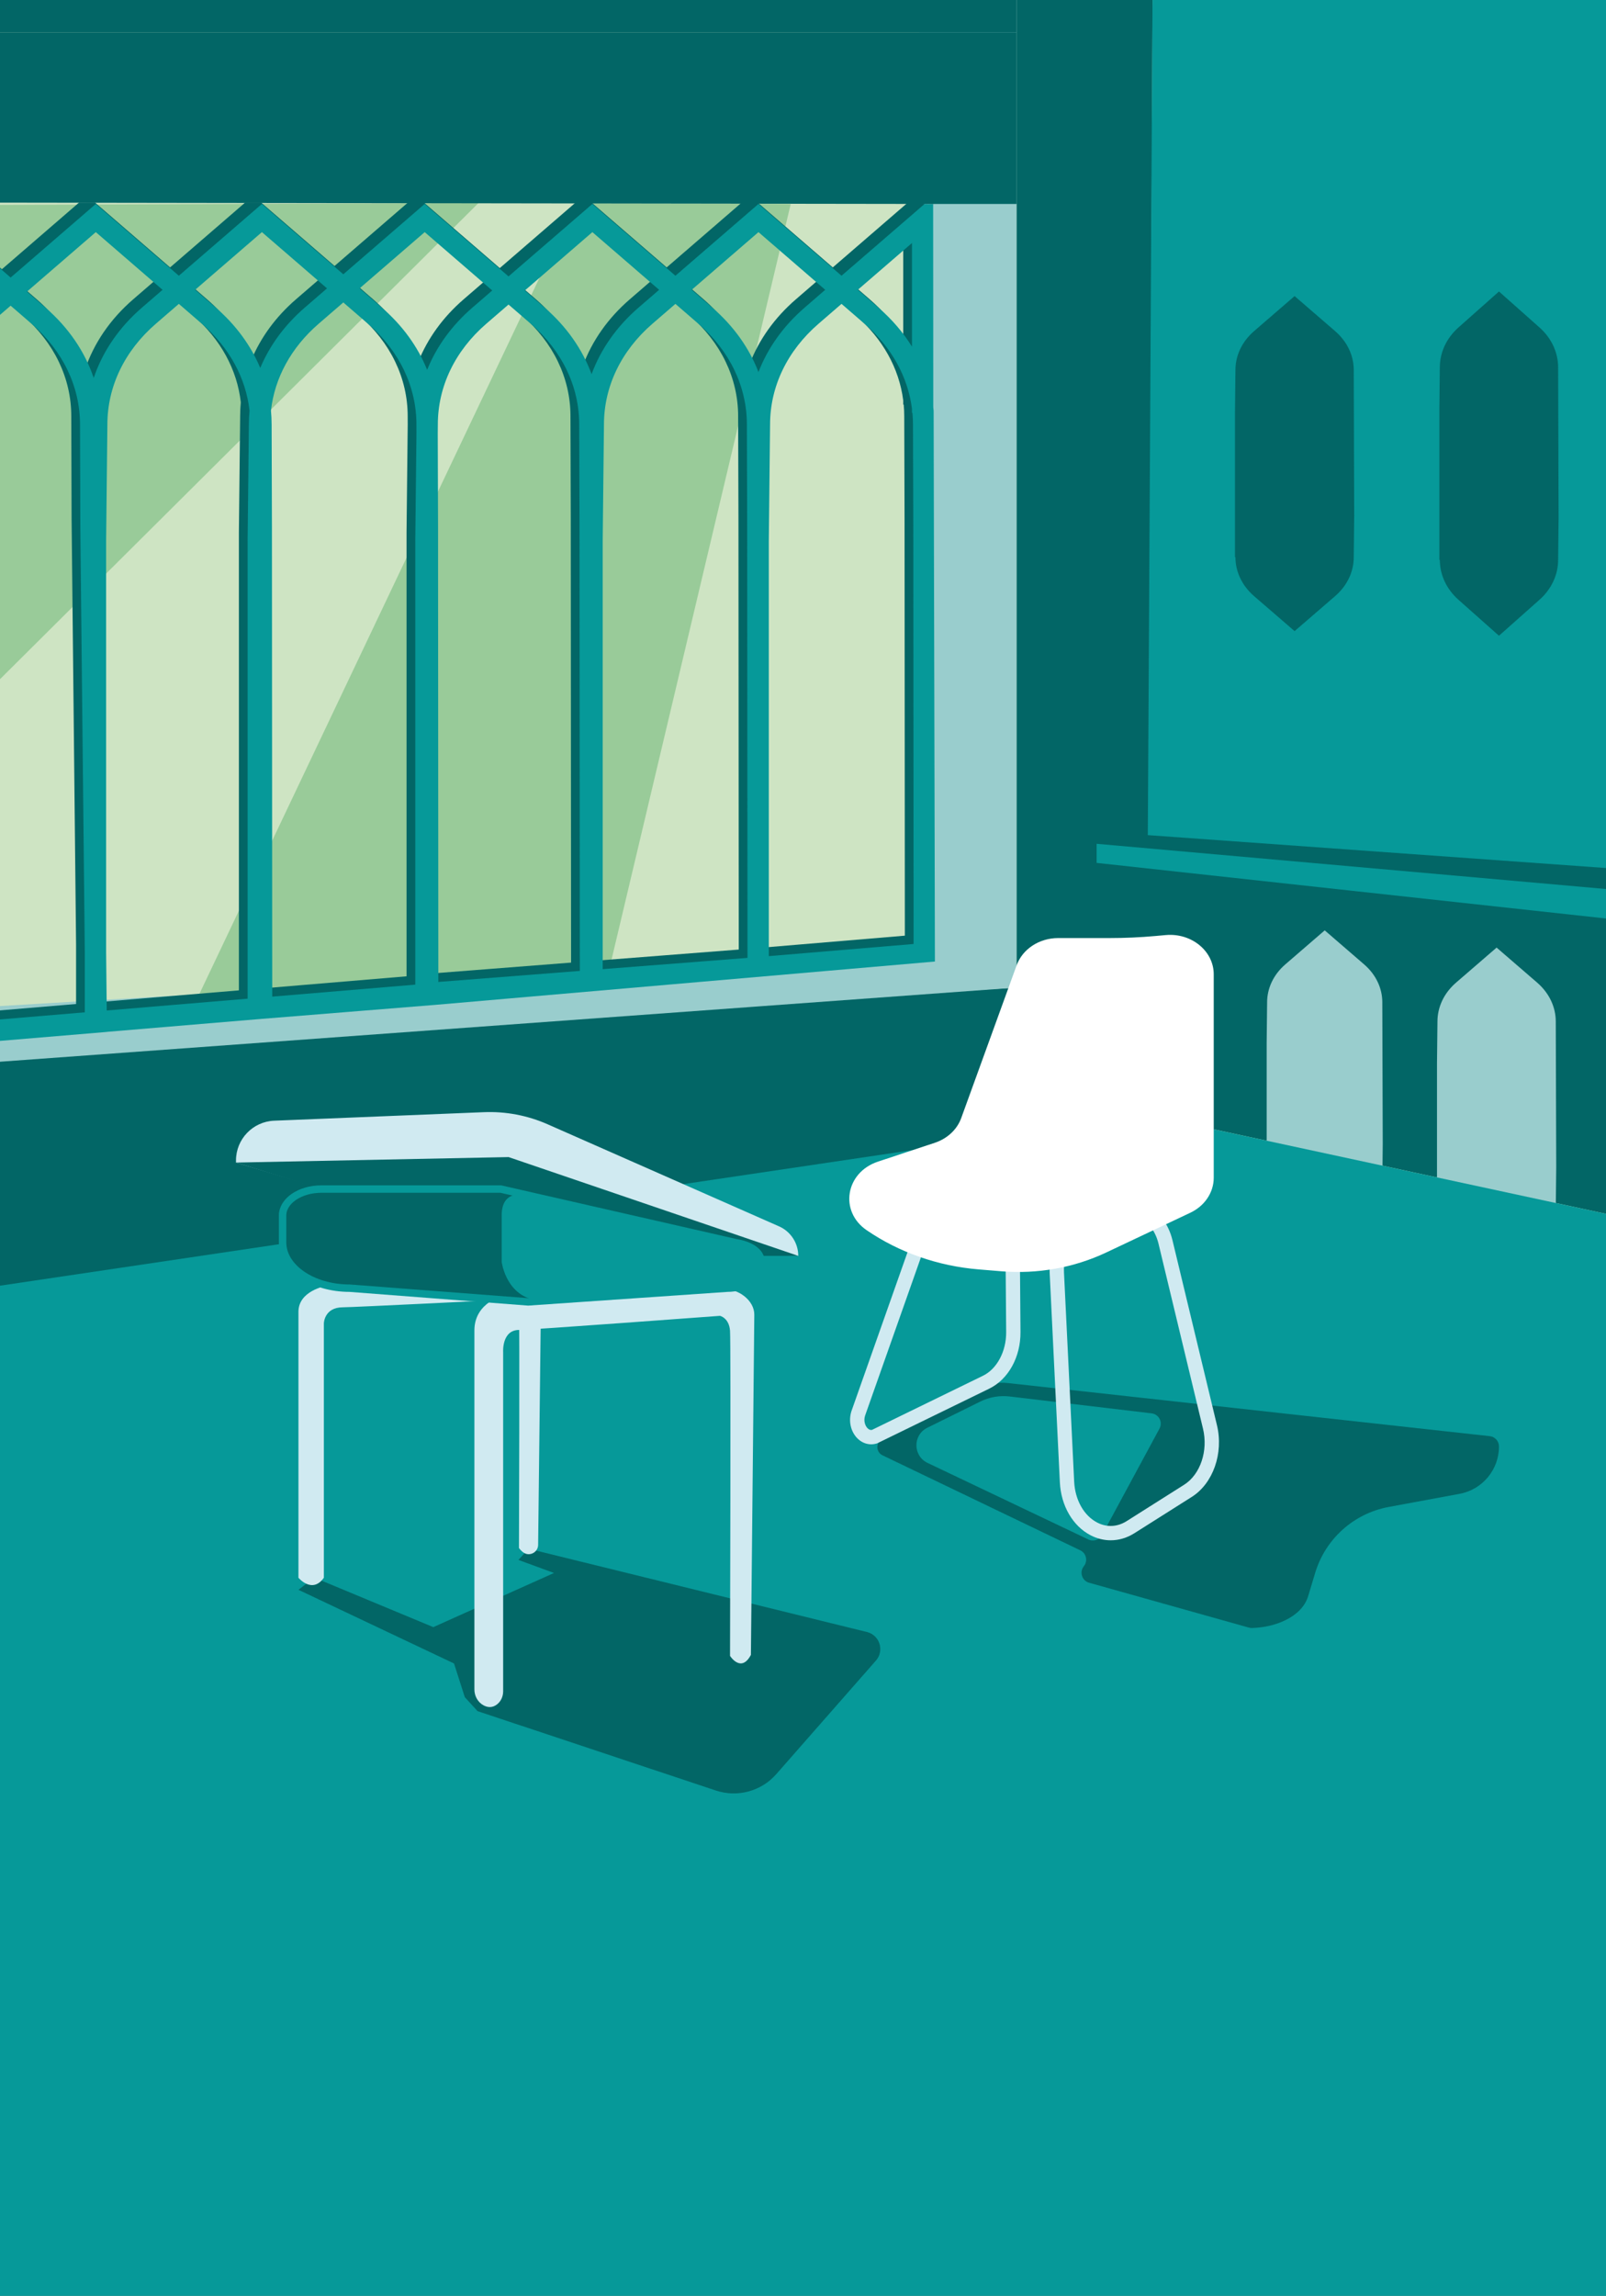 <svg xmlns="http://www.w3.org/2000/svg" xmlns:xlink="http://www.w3.org/1999/xlink" id="Layer_1" x="0px" y="0px" viewBox="0 0 1081.89 1545.71" style="enable-background:new 0 0 1081.89 1545.71;" xml:space="preserve"><rect x="0" y="0" width="1081.89" height="1545.71" fill="#808080" stroke="none"/><style type="text/css">	.st0{fill:#CEE4C3;}	.st1{fill:#026666;}	.st2{fill:#99CDCD;}	.st3{fill:#069999;}	.st4{fill:#99CB99;}	.st5{fill:#FFFFFF;}	.st6{fill:none;stroke:#013333;stroke-width:8;stroke-miterlimit:10;}	.st7{clip-path:url(#SVGID_00000124150473333172990690000009834982496581288585_);}	.st8{fill:#D0EAF1;}	.st9{fill:#026666;stroke:#069999;stroke-width:5;stroke-miterlimit:10;}</style><rect x="-8.68" y="-28.86" class="st0" width="1102.84" height="1009.41"></rect><polygon class="st1" points="1094.17,819.87 773.23,750.75 773.23,533.88 1094.17,553.15 "></polygon><path class="st2" d="M1048.13,712.46l-0.08-24.71c0-9.49-4.19-18.98-12.58-26.23l-27.27-23.55l-27.27,23.55 c-8.39,7.24-12.58,16.73-12.58,26.23l-0.31,27.99v98.01h0.31c0,9.49,4.19,18.98,12.58,26.23l27.27,23.55l27.27-23.55 c8.39-7.24,12.58-16.73,12.58-26.23l0.31-27.98L1048.13,712.46"></path><path class="st2" d="M931.27,698.87l-0.07-24.05c0-9.24-4.08-18.48-12.25-25.53l-26.55-22.92l-26.55,22.92 c-8.16,7.05-12.25,16.29-12.25,25.53l-0.3,27.24v95.41h0.3c0,9.24,4.08,18.48,12.25,25.53l26.55,22.92L918.94,823 c8.16-7.05,12.25-16.29,12.25-25.53l0.3-27.24L931.27,698.87"></path><polygon class="st3" points="773.23,750.75 -8.66,832.13 -8.66,1572.32 1094.17,1572.32 1094.17,819.87 "></polygon><path class="st1" d="M658.94,934.98l-64.61,33.82c-4.45,2.33-4.39,8.73,0.11,10.97l133.29,64c3.93,1.89,5.19,6.88,2.62,10.41 l-0.42,0.58c-2.87,3.94-0.93,9.53,3.76,10.84l107.62,30.2c0.66,0.18,1.33,0.28,2.01,0.27c15.12-0.3,33.59-7.12,37.92-21.44 l4.74-15.7c6.91-22.88,26.01-40,49.52-44.35l47.78-8.85c15.37-2.85,26.52-16.25,26.52-31.88l0,0c0-3.56-2.68-6.55-6.22-6.94 l-324.43-35.74C672.18,930.4,665.14,931.73,658.94,934.98z M733.23,1036.49l-108.38-51.57c-9.92-4.72-10.02-18.8-0.18-23.66 l35.74-17.66c6.12-3.03,12.99-4.21,19.77-3.4l95.6,11.36c4.9,0.58,7.67,5.92,5.32,10.26l-38.73,71.69 C740.61,1036.78,736.59,1038.09,733.23,1036.49z"></path><path class="st1" d="M356.08,1042.72l228.21,56.11c8.43,2.28,11.55,12.61,5.79,19.17l-67.14,76.47 c-10.14,11.55-26.22,15.88-40.8,10.99l-160.45-53.43l-8.57-9.39l-7.27-22.69l-104.8-49.6l10.67-8.2l80.18,33.33l81.31-36.45 l-23.96-8.79L356.08,1042.72z"></path><polygon class="st4" points="322.37,136.65 -8.68,465.91 -8.68,137.96 "></polygon><polygon class="st4" points="387.32,136.77 130.66,676.87 411.67,647.32 532.68,137.32 "></polygon><polygon class="st2" points="684.87,664.89 619.31,644.75 619.31,-28.86 684.87,-28.86 "></polygon><path class="st5" d="M155.63,802.83"></path><polygon class="st1" points="684.87,-28.71 684.87,664.89 -8.24,706.14 -8.24,866.83 773.23,750.75 776.56,-29.01 "></polygon><polyline class="st2" points="615.48,640.65 -8.24,677.84 -8.24,715.42 684.87,664.89 "></polyline><path class="st6" d="M485.48,671.32"></path><path class="st1" d="M378.32,610.01"></path><path class="st1" d="M773.23,750.75"></path><polygon class="st3" points="776.56,-27.96 773.23,562.26 1094.17,585.29 1094.17,-29.75 "></polygon><path class="st1" d="M912.04,273.84l-0.08-24.71c0-9.49-4.19-18.98-12.58-26.23l-27.27-23.55l-27.27,23.55 c-8.39,7.24-12.58,16.73-12.58,26.23l-0.31,27.99v98.01h0.31c0,9.49,4.19,18.98,12.58,26.23l27.27,23.55l27.27-23.55 c8.39-7.24,12.58-16.73,12.58-26.23l0.31-27.98L912.04,273.84"></path><path class="st1" d="M1049.72,272.79l-0.08-25.39c0-9.75-4.19-19.51-12.58-26.95l-27.27-24.2l-27.27,24.2 c-8.39,7.44-12.58,17.19-12.58,26.95l-0.31,28.76v100.71h0.31c0,9.75,4.19,19.51,12.58,26.95l27.27,24.2l27.27-24.2 c8.39-7.44,12.58-17.19,12.58-26.95l0.31-28.76L1049.72,272.79"></path><g>	<defs>		<polygon id="SVGID_1_" points="628.62,136.41 -8.85,136.41 -8.85,702.73 629.81,647.36   "></polygon>	</defs>	<clipPath id="SVGID_00000133521819782291034460000005253152310145453234_">		<use xlink:href="#SVGID_1_" style="overflow:visible;"></use>	</clipPath>	<g style="clip-path:url(#SVGID_00000133521819782291034460000005253152310145453234_);">		<path class="st1" d="M512.03,652.53l111.9-9.38l-0.21-294.01l-0.21-68.97c0-3.9-0.23-7.77-0.69-11.59V141.2l0.03-3.88l-10.58-1.55   l-51.26,44.27l-55.95-48.32l-55.95,48.32l-55.95-48.32l-56.48,48.77l-56.48-48.77l-54.83,47.35l-54.83-47.35l-55.95,48.32   l-55.95-48.32L1.29,181.26l-57.36-49.53l-54.47,47.04l-48.49-41.88l-9.38,10.86l46.89,40.49l-15.38,13.28   c-24.25,20.94-37.61,48.88-37.61,78.58l-0.85,78.14l3.39,350.87l238.14-19.96l0-0.04l102.55-8.59L385.77,663v0.11l119.64-10.03   l6.62-0.52V652.53z M-46.29,358.4l0.85-78.22c0-25.54,11.59-49.62,32.64-67.8l14.09-12.17l14.09,12.17   c21.05,18.18,32.64,42.25,32.64,67.82l0.21,69.04l3.02,286.92v39.8l-97.55,8.18V358.4z M161.78,280.1l-0.85,78.22v308.45   l-94.91,7.95l-0.41-38.68V358.4l0.85-78.22c0-25.54,11.59-49.62,32.64-67.8L114.6,199l15.5,13.39   c18.46,15.94,29.64,36.42,32.12,58.47C161.93,273.91,161.78,277,161.78,280.1z M273.87,358.32v298.99l-96.37,8.08l-0.2-316.24   l-0.21-68.97c0-3.13-0.16-6.23-0.45-9.31c2.46-22.04,13.65-42.54,32.12-58.49l16.62-14.35L242,212.38   c21.05,18.18,32.64,42.25,32.64,67.82l0.02,5.85L273.87,358.32z M289.4,655.51l-0.2-306.37l-0.2-63.04l0.06-5.93   c0-25.54,11.59-49.62,32.64-67.8l14.98-12.93l14.98,12.93c21.05,18.18,32.64,42.25,32.64,67.82l0.21,68.97l0.2,298.92   L289.4,655.51z M400.12,646.89V358.4l0.85-78.22c0-25.54,11.59-49.62,32.64-67.8l15.5-13.39l15.5,13.39   c21.05,18.18,32.64,42.25,32.64,67.82l0.21,68.97l0.2,290.13L400.12,646.89z M512.02,638.13V358.4l0.85-78.22   c0-25.54,11.59-49.62,32.64-67.8l15.5-13.39l15.5,13.39c18.09,15.62,29.19,35.61,31.95,57.15v2.84h0.32   c0.24,2.59,0.37,5.2,0.37,7.82l0.21,68.97l0.2,280.79L512.02,638.13z M608.47,158.02v69.77c-5.9-9.56-13.47-18.4-22.57-26.27   l-13.9-12.01L608.47,158.02z M505.07,150.68l44.97,38.84l-13.9,12.01c-14.33,12.38-24.86,27.2-31.07,43.38   c-6.22-16.19-16.74-31.01-31.07-43.38l-13.9-12.01L505.07,150.68z M393.17,150.68l44.97,38.84l-13.9,12.01   c-14.75,12.74-25.46,28.07-31.6,44.8c-6.14-16.75-16.85-32.07-31.59-44.8l-13.38-11.55L393.17,150.68z M280.21,150.68l45.5,39.29   l-13.38,11.55c-13.89,12-24.2,26.29-30.48,41.89c-6.28-15.61-16.59-29.9-30.48-41.89l-15.02-12.97L280.21,150.68z M170.55,150.68   l43.86,37.87l-15.02,12.97c-13.51,11.67-23.63,25.5-29.96,40.6c-6.32-15.11-16.44-28.94-29.95-40.6l-13.9-12.01L170.55,150.68z    M58.65,150.68l44.97,38.84l-13.9,12.01c-15.49,13.37-26.52,29.6-32.48,47.32c-5.96-17.73-17-33.95-32.48-47.32l-12.49-10.79   L58.65,150.68z M-56.07,150.68l46.38,40.06l-12.49,10.79c-13.99,12.08-24.35,26.5-30.62,42.23c-6.35-15.37-16.58-29.44-30.1-41.12   l-16.67-14.4L-56.07,150.68z M-161.01,358.32l0.85-78.14c0-25.54,11.59-49.62,32.64-67.8l16.98-14.66l18.27,15.78   c18.86,16.29,30.35,37.82,32.33,60.62l0.34-0.03c-0.12,2-0.19,4-0.19,6.02l-0.85,78.22v327.06l-97.14,8.14L-161.01,358.32z"></path>		<path class="st3" d="M517.91,658.13l111.9-9.38l-0.21-294.01l-0.21-68.97c0-3.9-0.23-7.77-0.69-11.59l-0.08-136.86l-3.15,0.09   l-2.62-0.09l-55.95,48.32l-55.95-48.32L455,185.64l-55.95-48.32l-56.48,48.77l-56.48-48.77l-54.83,47.35l-54.83-47.35   l-55.95,48.32l-55.95-48.32L7.18,186.86l-57.36-49.53l-54.47,47.04l-48.49-41.88l-9.38,10.86l46.89,40.49l-15.38,13.28   c-24.25,20.94-37.61,48.88-37.61,78.58l-0.85,78.14l3.39,350.87l238.14-19.96l0-0.04l102.55-8.6l217.05-17.51v0.11l119.64-10.03   l6.62-0.52V658.13z M-40.41,364l0.85-78.22c0-25.54,11.59-49.62,32.64-67.8l14.09-12.17l14.09,12.17   c21.05,18.18,32.64,42.25,32.64,67.82l0.21,69.04l3.02,286.92v39.8l-97.55,8.18V364z M167.66,285.7l-0.85,78.22v308.45   l-94.91,7.95l-0.41-38.68V364l0.85-78.22c0-25.54,11.59-49.62,32.64-67.8l15.5-13.39l15.5,13.39   c18.46,15.94,29.64,36.42,32.12,58.47C167.82,279.51,167.66,282.6,167.66,285.7z M279.76,363.92v298.99l-96.37,8.08l-0.2-316.24   l-0.21-68.97c0-3.13-0.16-6.23-0.45-9.31c2.46-22.04,13.65-42.54,32.12-58.49l16.62-14.35l16.62,14.35   c21.05,18.18,32.64,42.25,32.64,67.82l0.02,5.85L279.76,363.92z M295.29,661.11l-0.2-306.37l-0.2-63.04l0.06-5.93   c0-25.54,11.59-49.62,32.64-67.8l14.98-12.93l14.98,12.93c21.05,18.18,32.64,42.25,32.64,67.82l0.21,68.97l0.2,298.92   L295.29,661.11z M406.01,652.49V364l0.85-78.22c0-25.54,11.59-49.62,32.64-67.8L455,204.6l15.5,13.39   c21.05,18.18,32.64,42.25,32.64,67.82l0.21,68.97l0.2,290.13L406.01,652.49z M517.91,643.73V364l0.85-78.22   c0-25.54,11.59-49.62,32.64-67.8l15.5-13.39l15.5,13.39c18.09,15.62,29.19,35.61,31.95,57.15v2.84h0.32   c0.24,2.59,0.37,5.2,0.37,7.82l0.21,68.97l0.2,280.79L517.91,643.73z M614.35,163.62v69.77c-5.9-9.56-13.47-18.4-22.57-26.27   l-13.9-12.01L614.35,163.62z M510.95,156.28l44.97,38.84l-13.9,12.01c-14.33,12.38-24.86,27.2-31.07,43.38   c-6.22-16.19-16.74-31.01-31.07-43.38l-13.9-12.01L510.95,156.28z M399.05,156.28l44.97,38.84l-13.9,12.01   c-14.75,12.74-25.46,28.07-31.6,44.8c-6.14-16.75-16.85-32.07-31.59-44.8l-13.38-11.55L399.05,156.28z M286.1,156.28l45.5,39.29   l-13.38,11.55c-13.89,12-24.2,26.29-30.48,41.89c-6.28-15.61-16.59-29.9-30.48-41.89l-15.02-12.97L286.1,156.28z M176.44,156.28   l43.86,37.87l-15.02,12.97c-13.51,11.67-23.63,25.5-29.96,40.6c-6.32-15.11-16.44-28.94-29.95-40.6l-13.9-12.01L176.44,156.28z    M64.54,156.28l44.97,38.84l-13.9,12.01c-15.49,13.37-26.52,29.6-32.48,47.32c-5.96-17.73-17-33.95-32.48-47.32l-12.49-10.79   L64.54,156.28z M-50.18,156.28l46.38,40.06l-12.49,10.79c-13.99,12.08-24.35,26.5-30.62,42.23c-6.35-15.37-16.58-29.44-30.1-41.12   l-16.67-14.4L-50.18,156.28z M-155.13,363.92l0.85-78.14c0-25.54,11.59-49.62,32.64-67.8l16.98-14.66l18.27,15.78   c18.86,16.29,30.35,37.82,32.33,60.62l0.34-0.03c-0.12,2-0.19,4-0.19,6.02l-0.85,78.22v327.06l-97.14,8.14L-155.13,363.92z"></path>	</g></g><g>	<path class="st8" d="M334.14,835.58l-175.16-52.87v-1.42c0-14.37,11.34-26.18,25.7-26.77l141.29-5.73  c14.73-0.6,29.41,2.18,42.9,8.13l155.92,68.73c7.88,3.47,12.96,11.27,12.96,19.87v0L334.14,835.58z"></path>	<path class="st8" d="M505.85,1114.17l2.29-228.99c0.09-9.8-11.04-17.63-19.97-17.02l-147.85,3.64c0,0-20.74,4.41-20.74,23.94  v241.71c0,4.48,2.36,8.73,6.34,10.78c2.64,1.36,5.84,1.76,9.07-0.86c2.59-2.1,3.96-5.34,3.96-8.67V910.22  c0,0-0.97-14.82,10.76-14.82c7.38,0,135.31-9.5,135.31-9.5s6.15,1.35,6.77,10.1c0.62,8.76,0,218.84,0,218.84  S499.23,1126.66,505.85,1114.17z"></path>	<path class="st8" d="M362.51,1040.1l2.12-182.31l-145.25,8.04c0,0-18.33,3.2-18.33,17.37s0,179.03,0,179.03s9.24,11.15,17.12,0  V890.99c0,0,0.17-10.84,12.83-10.84c6.52,0,112.62-5.28,112.62-5.28s5.43,0.98,5.98,7.33c0.54,6.35,0,159.99,0,159.99  s1.15,1.79,3.15,3.14C356.88,1048.1,362.46,1045.07,362.51,1040.1z"></path>	<polygon class="st1" points="537.74,845.53 342.61,779.02 158.98,782.71 216.5,800.55 332.63,800.55 497.43,837.48 511.76,845.53    "></polygon>	<path class="st9" d="M216.5,800.55h120.86l158.49,36.16c9.23,1.39,16.8,6.04,16.8,12.49v2.55c0,8.58-10.19,15.53-22.76,15.53  l-134.08,9.23l-120.24-9.23c-24.97,0-45.21-13.81-45.21-30.84v-18.05C190.36,808.53,202.06,800.55,216.5,800.55z"></path>	<path class="st3" d="M337.97,818.14v31.4c0,0,3.16,26.24,28.37,26.24c20.92,0,123.54-9.78,123.54-9.78s22.76,1.08,22.76-14.85  s0-3.2,0-3.2s0.8-10.79-28.67-14.48c-19.73-2.47-130.72-28.98-130.72-28.98S337.97,800.69,337.97,818.14z"></path></g><polygon class="st3" points="1094.17,599.63 738.74,568.1 738.74,580.95 1094.17,619.73 "></polygon><g>	<g>		<path class="st8" d="M748.23,1037.02c-4.6,0-9.21-1.12-13.56-3.39c-12-6.23-19.92-19.88-20.69-35.63l-6.86-140.82   c-0.79-16.19,7.52-31.25,20.2-36.62l23.19-9.82c7.15-3.03,14.94-2.76,21.92,0.76c8.5,4.28,14.84,12.85,17.41,23.5l29.97,124.53   c4.55,18.89-2.6,39.2-16.98,48.29l-38.62,24.42C759.18,1035.42,753.71,1037.02,748.23,1037.02z M760.66,818.32   c-2.14,0-4.29,0.44-6.39,1.33l-23.19,9.82c-9.03,3.82-14.91,15.03-14.32,27.25l6.86,140.82c0.6,12.32,6.54,22.87,15.49,27.52   c6.5,3.38,13.57,3.03,19.91-0.98l38.62-24.42c11-6.95,16.36-22.87,12.75-37.86l-29.97-124.53c-1.9-7.88-6.4-14.13-12.36-17.13   C765.66,818.92,763.16,818.32,760.66,818.32z"></path>	</g>	<g>		<path class="st8" d="M586.88,972.4c-3.42,0-6.76-1.42-9.37-4.08c-4.49-4.58-6.03-11.75-3.93-18.26l0.04-0.12l40.14-113.7   c1.33-4.05,3.92-7.28,7.31-9.09L667,802.65c4.33-2.31,9.32-1.99,13.36,0.84c5.03,3.53,7.65,10.14,6.67,16.84   c-0.1,0.69-0.16,1.2-0.16,1.63v0.01l0.59,74.8c0.13,16.88-8.14,31.86-21.08,38.17l-75.51,36.81l-0.37,0.11   C589.31,972.23,588.09,972.4,586.88,972.4z M582.76,953.1c-1.12,3.54,0.02,6.8,1.65,8.46c0.94,0.96,1.95,1.34,3.02,1.12   l74.73-36.43c9.46-4.61,15.75-16.43,15.65-29.41l-0.59-74.79c-0.01-1.17,0.13-2.23,0.26-3.13c0.51-3.53-1.02-6.38-2.67-7.54   c-1.42-1-2.54-0.6-3.26-0.22l-45.92,24.51c-1.17,0.63-2.15,1.94-2.69,3.6l-0.04,0.12L582.76,953.1z"></path>	</g>	<path class="st5" d="M747.45,631.56h-34.62c-12.71,0-23.99,7.38-27.95,18.29l-37.34,102.88c-2.8,7.73-9.37,13.87-17.82,16.67  l-38.3,12.69c-21.84,7.24-26.17,33.44-7.63,46.13l0,0c21.92,15,48.05,24.15,75.43,26.41l15.25,1.26  c24.45,2.02,49.02-2.37,70.77-12.65l56.62-26.75c9.7-4.58,15.78-13.66,15.78-23.55V655.99c0-15.72-15.02-28-32.34-26.44l-6.76,0.61  C768.23,631.09,757.85,631.56,747.45,631.56z"></path></g><rect x="-8.24" y="-29.75" class="st1" width="693.1" height="51.58"></rect><polygon class="st1" points="628.62,137.32 684.87,137.32 684.87,21.82 -8.24,21.82 -8.85,136.41 "></polygon></svg>